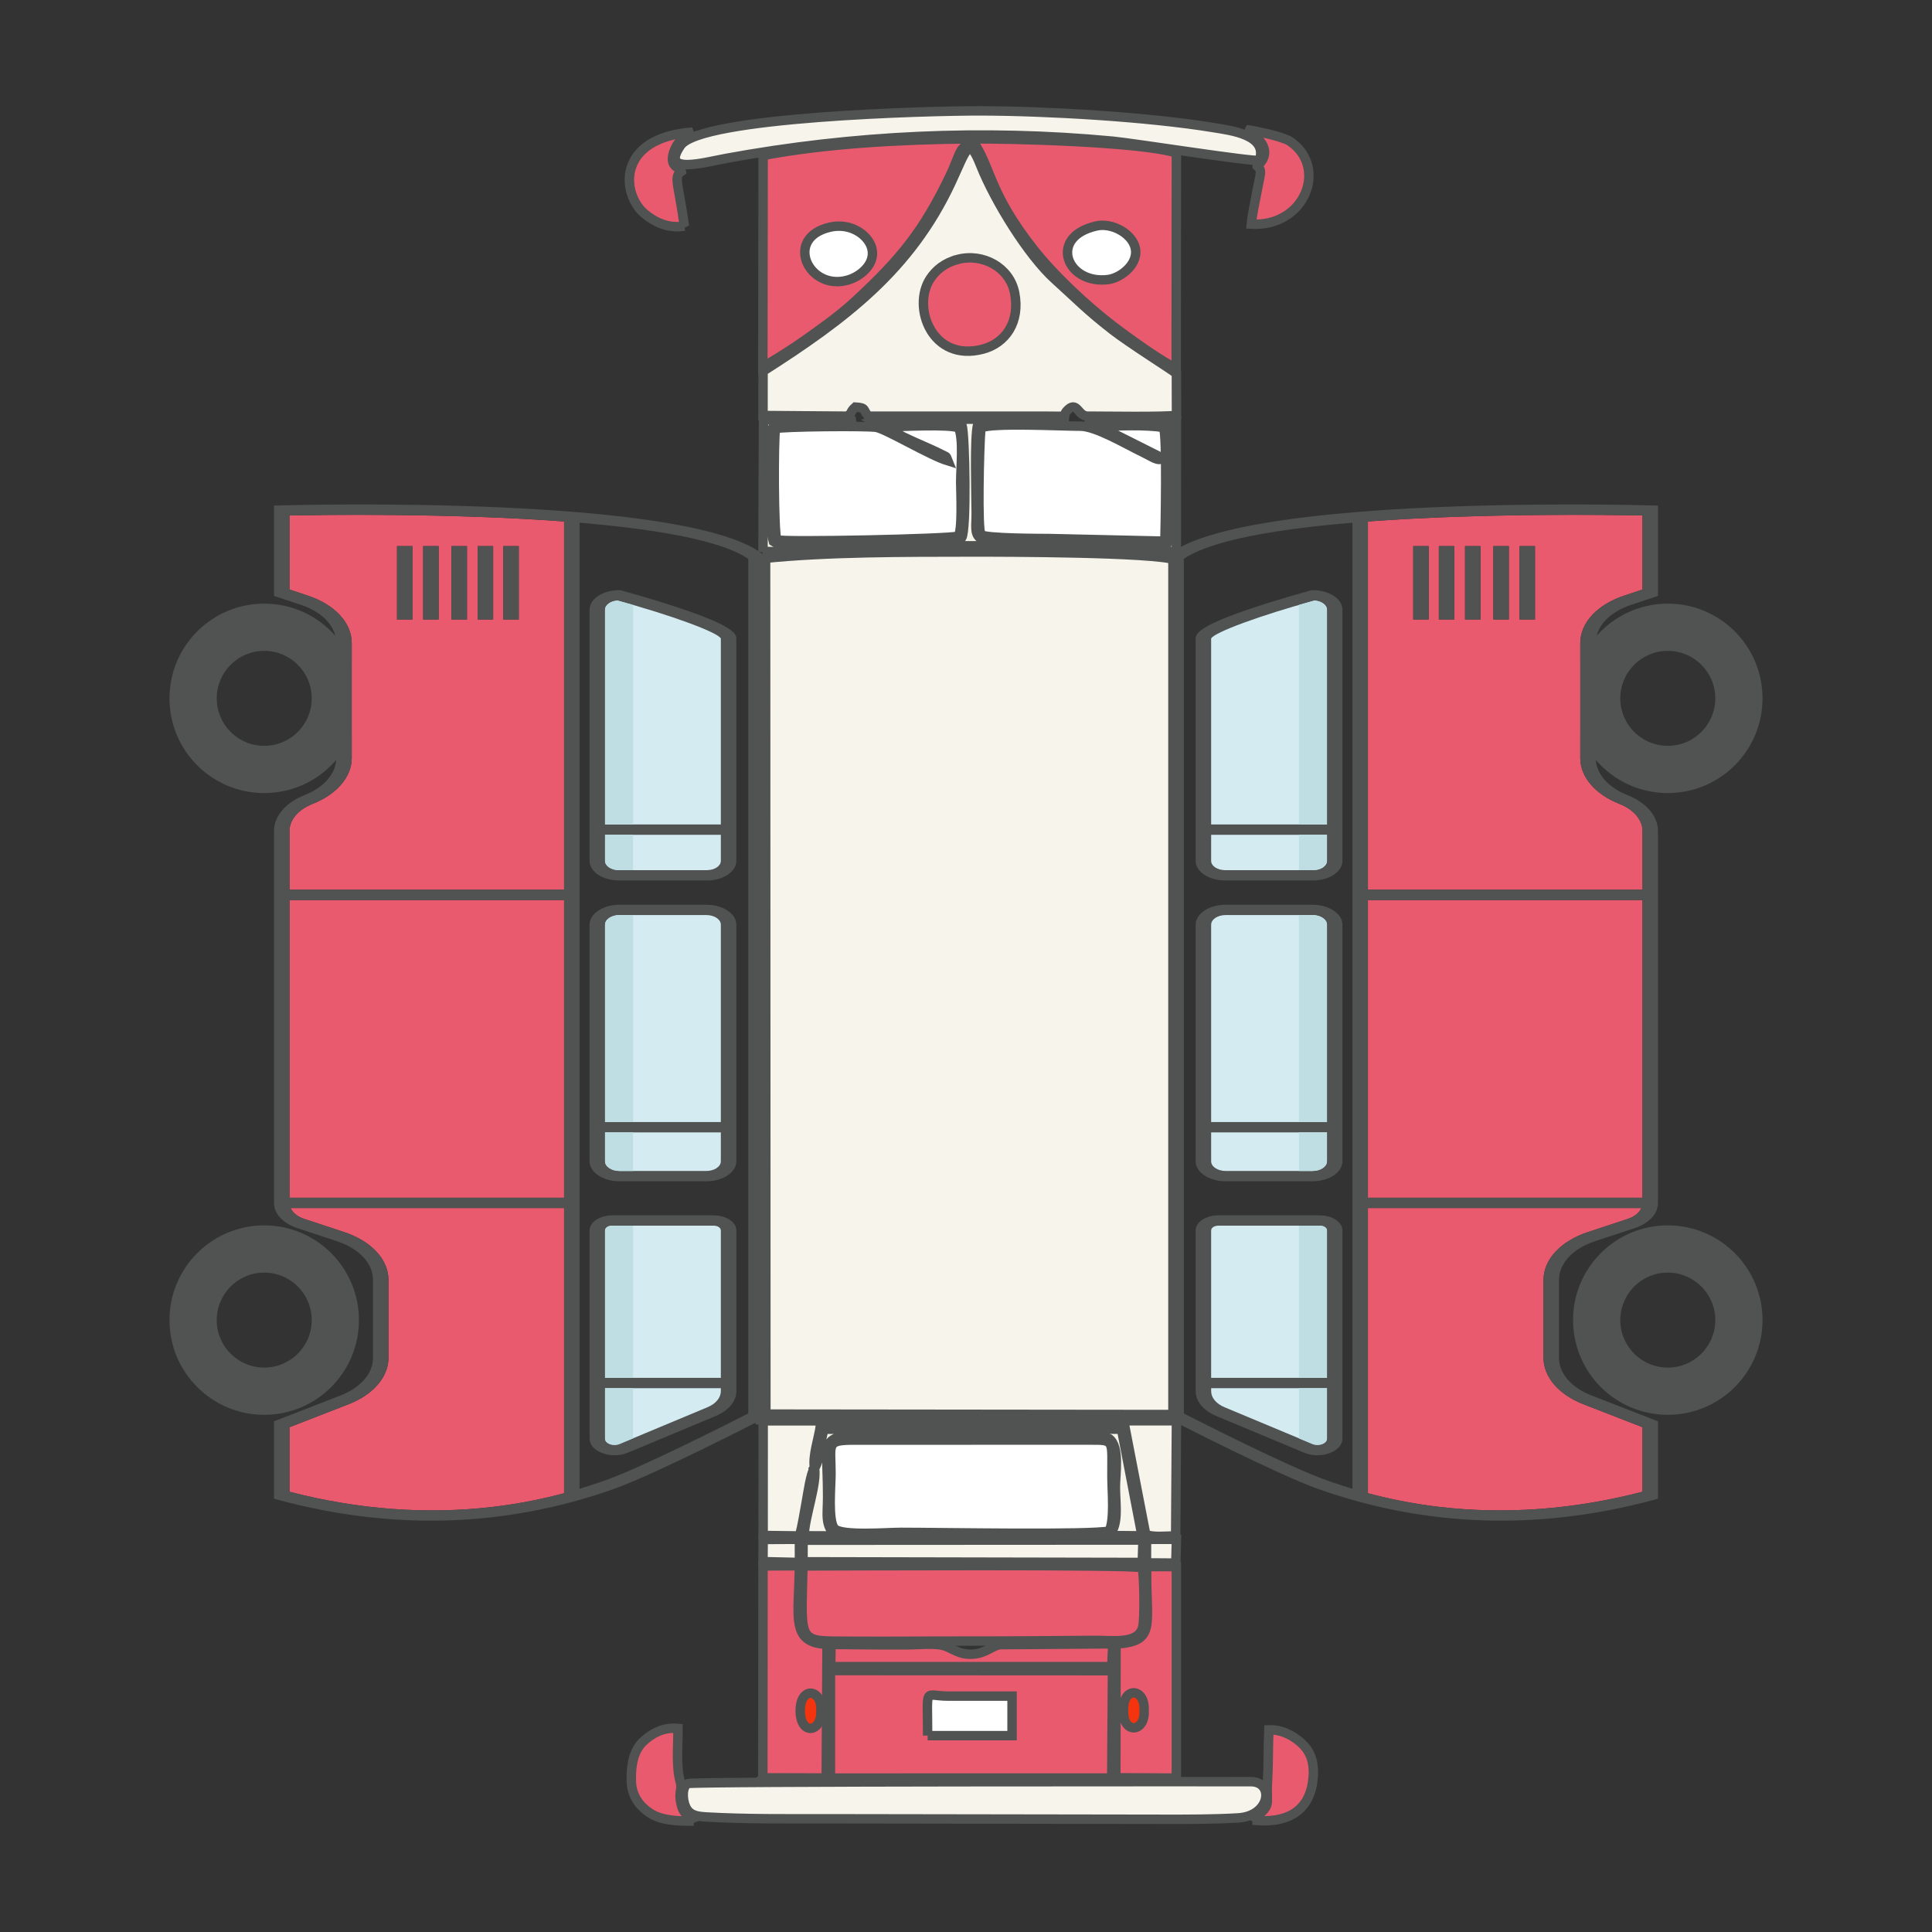 <?xml version="1.0" encoding="UTF-8"?>
<!DOCTYPE svg PUBLIC "-//W3C//DTD SVG 1.1//EN" "http://www.w3.org/Graphics/SVG/1.1/DTD/svg11.dtd">
<!-- Creator: CorelDRAW 2019 (64-Bit) -->
<svg xmlns="http://www.w3.org/2000/svg" xml:space="preserve" width="3.413in" height="3.413in" version="1.1" style="shape-rendering:geometricPrecision; text-rendering:geometricPrecision; image-rendering:optimizeQuality; fill-rule:evenodd; clip-rule:evenodd"
viewBox="0 0 3413.33 3413.33"
 xmlns:xlink="http://www.w3.org/1999/xlink">
 <rect x="0" y="0" width="3413.33" height="3413.33" fill="#333333" stroke="none"/>
 <defs>
  <style type="text/css">
   <![CDATA[
    .str0 {stroke:#505351;stroke-width:26.67;stroke-miterlimit:2.613}
    .str1 {stroke:#505351;stroke-width:16.67;stroke-miterlimit:2.613}
    .str2 {stroke:#E95A6F;stroke-width:6.94;stroke-miterlimit:2.613}
    .fil0 {fill:none}
    .fil4 {fill:#E95A6F}
    .fil2 {fill:#E95A6F}
    .fil5 {fill:#F4340E}
    .fil1 {fill:#F6F4EB}
    .fil3 {fill:white}
    .fil7 {fill:#E95A6F;fill-rule:nonzero}
    .fil8 {fill:#E95A6F;fill-rule:nonzero}
    .fil9 {fill:#D4EBF2;fill-rule:nonzero}
    .fil10 {fill:#BFDEE4;fill-rule:nonzero}
    .fil6 {fill:#505351;fill-rule:nonzero}
   ]]>
  </style>
 </defs>
 <g id="Layer_x0020_1">
  <rect class="fil0" x="-0" y="-0" width="3413.33" height="3413.33"/>
  <g id="_3041225345712">
   <path class="fil1 str0" d="M1347.61 981.78l0.49 1521.54 729.81 0.8 -0.05 -1519.89c-41.33,-13.64 -302.65,-14.07 -362.81,-13.98 -116.28,0.18 -253.12,-0.27 -367.44,11.54z"/>
   <g>
    <path class="fil2 str1" d="M1348.24 274.73l-0.48 373.33c41.39,-23.71 76.34,-47.87 113.56,-75.46 18.93,-14.02 35.05,-27 52.2,-42.94 76.78,-71.37 117.64,-120.44 164.85,-218.93 20.97,-43.76 16.02,-58.51 46.59,-52.15 26.53,44.4 26.17,85.97 99.15,179.59 37.11,47.61 94.08,100.8 143.49,138.76 17.88,13.74 91.55,67.49 110.37,72.9l0.37 -379.61c-63.07,-19.7 -292.72,-25.58 -366.46,-24.87 -118.29,1.13 -252.25,8.13 -363.63,29.37z"/>
    <path class="fil1 str1" d="M1348.1 655.93l-0.06 78.17 148.14 1.15c11.09,-6.06 3.91,-6.26 14.95,-16.09 20.19,1.19 12.65,4.71 23.11,16.03l307.69 0.01c55.3,0.22 32.57,1.99 42.74,-9.18 18.28,-20.07 19.26,9.18 36.56,9.17 33.07,-0.01 131.35,1.75 157.33,-1.37l-0.2 -73.91c-7.85,-6.72 -81.46,-52.68 -113.16,-77.35 -45.3,-35.25 -60.48,-52.05 -101.39,-88.96 -47.26,-42.65 -106.11,-138.15 -131.41,-201.79 -20.91,-52.58 -24.05,-29.39 -51.96,30.46 -72.02,154.37 -187.15,241.07 -332.34,333.67z"/>
    <path class="fil3 str1" d="M1732.91 755.89c-2.89,37.05 -6.06,180.35 0.13,188.42 5.61,7.3 111.06,7 121.58,7.13l203.41 4.65c0.63,-23.55 3.96,-185.67 -2.35,-200.75 -32.24,-5.24 -79.06,-3.06 -112.98,-1.76l111.41 55.93c-7.45,6.42 -18.01,-2.21 -33.34,-9.62 -34.49,-16.68 -84.62,-46.86 -112.22,-46.93 -33.41,-0 -154.93,-6.37 -175.64,2.93z"/>
    <path class="fil3 str1" d="M1370.13 757.28c-3.42,20.5 -3.11,184.46 2.34,196.45 11.42,4.64 304.65,-1.57 319.75,-6.46 8.75,-5.78 5.06,-81.5 5.06,-95.48 0,-24.69 5.26,-77.01 -3.69,-95.78 -16.23,-7.04 -100.33,-2.33 -125.59,-1.95 10.73,13.61 71.96,36.33 94.71,48.4 11.95,6.34 7.85,1.79 11.96,11.75 -31.26,-9.5 -106.43,-54.72 -125.9,-59.07 -13.59,-3.04 -168.74,-1.48 -178.63,2.14z"/>
    <path class="fil1 str1" d="M2225 283.24c15.53,-45.1 -50.58,-52.76 -81,-57.76 -116.83,-19.21 -296.22,-29.41 -413.09,-29.61 -89.76,-0.15 -493.08,10.46 -528.27,60.9 -36.57,52.43 39.35,30.54 80.09,23.06 225.3,-41.34 454.29,-51.94 682.84,-30.45 36.71,3.45 247.7,36.87 259.43,33.86z"/>
    <path class="fil2 str1" d="M1691.67 458.39c-23,6.09 -38.2,18.91 -48.07,33.72 -33.24,49.88 2.67,148.45 92.74,124.74 40.23,-10.59 66.28,-48.01 56.31,-99.29 -8.8,-45.26 -56.41,-70.98 -100.98,-59.18z"/>
    <path class="fil1 str1" d="M1348.01 974.11c52.63,2.33 122.72,-5 176.72,-6.76 124.21,-4.05 250.1,-4.17 374.29,-0.09 41.5,1.36 145.88,11.8 179.24,6.56l0.14 -231.1 -159.43 -1.06c21.39,12.11 110.24,0.07 142.59,8 5.78,19.43 5.77,189.81 0.48,210.95 -28.69,4.09 -320.41,-3.05 -330.78,-10.39 -10.1,-8.18 -6.41,-20.98 -6.56,-44.48 -0.22,-35.91 -3.27,-131.52 2.57,-155.91 25.15,-7.25 129.11,-0.13 149.37,-3.05l8.81 -2.85c-9.01,-3.97 -332.92,-4.64 -344.25,-0.67 25.63,14 122.4,-2.93 158.27,6.9 5.76,20.39 8.2,187.49 -0.39,199.85 -8.92,9.6 -142.56,8.08 -164.74,8.75 -30.58,0.93 -149.74,10.88 -168.24,-2.25 -4.61,-12.15 -5.5,-187.76 -1.41,-200.67 7.06,-11.58 82.49,-7.33 106.1,-7.31l28.48 -0.47c23.11,-4.63 -15.87,5.72 5.43,-1.65l4.89 -2.49c-16.19,-4.35 -137.02,-3.99 -160.7,-1.65l-0.9 231.86z"/>
    <path class="fil2 str1" d="M2221.19 293.39c6.21,5.74 6.68,8.08 4.74,18.81 -1.54,8.54 -3.59,17.51 -5.33,26.77 -3.47,18.57 -8.05,38.24 -9.85,57.04 95.18,5.21 135.73,-100.99 68.28,-146.32 -11.88,-7.99 -59.44,-18.49 -77.26,-20.65 0.64,0.67 1.67,0.67 2.03,1.9 0.36,1.21 1.54,1.43 2.03,1.83l11.84 8.52c16.86,13.01 25.18,33.11 3.51,52.09z"/>
    <path class="fil2 str1" d="M1209.16 399.52c-12.29,-86.73 -21.06,-87.88 -0.35,-99.96 -22.35,-2.67 -24.76,-17.08 -16.21,-36.74 7.26,-16.69 17.27,-19.18 30.93,-29.46 -135.79,10.26 -125.31,110.71 -84.5,144.42 17.19,14.2 40.17,26.23 70.13,21.74z"/>
    <path class="fil3 str1" d="M1466.29 401.36c-82.54,18.95 -37.31,114.23 32.47,93.2 23.34,-7.03 51.66,-31.28 39.91,-60.67 -8.41,-21.02 -37.69,-40.49 -72.38,-32.53z"/>
    <path class="fil3 str1" d="M1937.08 399.19c-86.36,19.29 -52.31,104.56 21.39,94.6 22.59,-3.05 56.56,-29.49 46.11,-59.57 -8.21,-23.64 -41.39,-40.87 -67.51,-35.03z"/>
   </g>
   <g>
    <polygon class="fil4 str1" points="1467.16,2974.37 1467.15,3141.39 1964.17,3141.29 1965.46,2951.69 1467.22,2951.43 "/>
    <path class="fil3 str1" d="M1474.44 2700.87c13.55,13.02 92.13,6.39 116.9,6.39 71.93,0 334.31,4.92 368.52,-2.45 9.42,-21.83 4.77,-67.22 4.6,-95.31 -0.38,-64 5.86,-65.57 -36.76,-65.28l-415.7 0.04c-53.71,-0.24 -43.85,5.69 -43.83,58.9 0.01,22.74 -5.96,83.74 6.28,97.72z"/>
    <path class="fil4 str1" d="M2018.22 2769.8c-18.68,-6.07 -534.15,-3.2 -599.61,-3.21 -3.03,140.13 -10.96,132.37 83.91,133.03 71.94,0.5 143.83,-0.41 215.7,-0.32 71.85,0.09 143.84,-0.58 215.7,-1.22 30.76,-0.28 76.78,7.47 84.79,-22.82 4.12,-15.59 2.5,-90.62 -0.49,-105.46z"/>
    <path class="fil1 str1" d="M1461.28 3213.29l593.18 0.9c43.89,0.06 89.31,0.15 133.07,-2.44 57.07,-3.38 63.9,-63.99 22.36,-64 -45.24,-0.01 -985.27,-0.64 -994.25,3.31 -11.38,5.01 -9.89,29.12 -4.21,41.33 6.71,14.44 19.21,16.69 36.57,17.7 68.47,3.98 143.89,3.19 213.28,3.19z"/>
    <path class="fil1 str1" d="M1439.05 2593.6c-3.93,-21.19 7.6,-53.15 10.44,-74.59l537.55 -0.02 37.2 192.14c13.78,5.36 36.52,2.43 52.83,2.46l1.39 -203.44 -730.13 0.07 -0.07 202.54 64.39 0.85c5.3,-20.65 8.2,-40.29 12.07,-61.29 2.22,-12.06 7.76,-51.41 14.35,-58.73z"/>
    <path class="fil4 str1" d="M1347.75 3140.97l111.94 0.31 1.46 -236.17c-65.23,-2.75 -49.69,-48.05 -48.85,-138.83l-64.25 0.31 -0.3 374.38z"/>
    <path class="fil2 str1" d="M1971.73 2904.51l-0.33 236.34 106.91 0.58 0 -373.69 -52.44 0.04c-1.69,103.43 18.6,132.28 -54.13,136.73z"/>
    <polygon class="fil1 str1" points="1418.72,2759.25 2018.07,2760.43 2019.33,2720.83 1418.8,2721.17 "/>
    <path class="fil4 str1" d="M1467.68 2944.52l496.5 0.01 1.81 -40.33 -199.61 1.5c-13.93,2.16 -25.23,15.61 -48.55,16.81 -23.68,1.23 -33.5,-9.72 -49.79,-14.91 -15.24,-4.85 -46.39,-1.7 -64.01,-1.59 -45.27,0.29 -90.58,-0.43 -135.85,-0.69l-0.5 39.19z"/>
    <path class="fil1 str1" d="M1439.05 2593.6c4.76,28.16 -17.48,86.46 -18.37,119.72l56.86 0.23c-21.22,-17.74 -15.38,-37.82 -15.36,-69.15 0.07,-127.12 -26.91,-106.08 154.53,-106.08 45.26,0 324.64,-4.5 342.96,3.42 19.35,14.86 10.78,62.25 10.93,86.8 0.17,28.56 7.34,71.43 -13.69,84.29l60.73 0.57 -36.25 -188.42 -525.42 0.07c-3.8,11.63 -5.01,21.93 -7.21,33.59 -1.74,9.23 -3.48,27.65 -9.71,34.96z"/>
    <path class="fil2 str1" d="M1225.7 3217.46c-5.95,-8.87 0.38,-0.61 -6.07,-6.78 -8.74,-8.35 -12.34,-7.26 -16.17,-22.75 -5.54,-22.43 2.46,-25.48 -1.59,-39.72 -7.89,-27.8 -3.78,-64.19 -4.15,-94.61 -27.34,-2.57 -47.99,10.46 -61.8,23.67 -16.14,15.45 -21.26,40.48 -20.6,68.49 0.65,28.06 15.09,45.1 32.1,56.83 20.35,14.04 50.18,14.87 78.28,14.86z"/>
    <path class="fil4 str1" d="M2213.22 3215.61c58.82,6.89 97.76,-14.72 105.65,-65.89 4.36,-28.29 -0.52,-50 -15.4,-65.89 -11.84,-12.64 -35,-28.74 -61.71,-27.62 -1.33,31.77 -0.61,61.48 -2.48,93.48 -2.56,43.74 8.71,36.22 -26.06,65.93z"/>
    <path class="fil3 str1" d="M1638.91 3066.39l149.12 0 -0 -69.83c-38.08,0 -76.16,0.08 -114.22,0 -42.04,-0.09 -34.89,-19.35 -34.89,69.83z"/>
    <polygon class="fil1 str1" points="1348.01,2758.99 1412.43,2760.44 1412.36,2719.52 1348.31,2719.84 "/>
    <polygon class="fil1 str1" points="2025.5,2761.19 2077.32,2761.54 2078.47,2719.53 2025.57,2719.67 "/>
    <path class="fil5 str1" d="M1985.04 3018.78l0 6.35c0.03,37.21 36.37,35.91 36.37,0l0 -6.35c0,-36.59 -36.4,-38.11 -36.37,0z"/>
    <path class="fil5 str1" d="M1450.39 3025.13l0 -6.35c0,-35.21 -36.41,-38.78 -36.61,3.15 -0.2,43.71 36.61,39.56 36.61,3.2z"/>
   </g>
   <path class="fil6" d="M382.88 1233.8c0,46.37 37.57,83.91 83.91,83.91 19.9,0 38.17,-6.94 52.56,-18.5 19.13,-15.39 31.36,-38.94 31.36,-65.41 0,-46.37 -37.58,-83.91 -83.92,-83.91 -46.34,0 -83.91,37.54 -83.91,83.91zm251.26 0c0,92.43 -74.92,167.34 -167.35,167.34 -92.42,0 -167.35,-74.91 -167.35,-167.34 0,-92.43 74.93,-167.34 167.35,-167.34 92.43,0 167.35,74.91 167.35,167.34z"/>
   <path class="fil7" d="M996.58 2638.15c-34.05,9.11 -76.68,18.33 -126.26,24.15 -117.13,13.67 -237.82,4.66 -358.88,-26.78l0 -114.01 104.54 -40.65c43.39,-16.86 70.33,-48.15 70.33,-81.61l0 -138.06c0,-36.15 -30.25,-68.6 -78.94,-84.65l-69.65 -22.98c-12.07,-4 -20.71,-10.98 -24.34,-19.29l483.21 0 0 503.88z"/>
   <polygon class="fil7" points="511.44,2116.09 511.44,1590.09 996.58,1590.09 996.58,2116.09 "/>
   <path class="fil7" d="M956.79 1397.61c0,-42.57 -52.02,-77.2 -115.95,-77.2 -63.93,0 -115.94,34.63 -115.94,77.2 0,42.58 52.02,77.2 115.94,77.2 63.93,0 115.95,-34.63 115.95,-77.2zm-228.06 -303.15l0 -129.65 -27.33 0 0 129.65 27.33 0zm46.23 0l0 -129.65 -27.34 0 0 129.65 27.34 0zm50.08 0l0 -129.65 -27.34 0 0 129.65 27.34 0zm46.21 0l0 -129.65 -27.33 0 0 129.65 27.33 0zm45.26 0l0 -129.65 -27.33 0 0 129.65 27.33 0zm-405.06 477.46l0 -104.04c0,-19.44 15.63,-37.72 40.79,-47.59 42.65,-16.76 69.15,-47.69 69.15,-80.7l0 -203.57c0,-35.84 -29.95,-68.04 -78.18,-83.94l-31.76 -10.53 0 -130.82c56.15,-1.17 282.28,-4.51 485.14,10.58l0 650.6 -485.14 0z"/>
   <path class="fil8 str2" d="M929.45 1397.61c0,32.55 -39.75,59.03 -88.61,59.03 -48.86,0 -88.61,-26.48 -88.61,-59.03 0,-32.55 39.74,-58.98 88.61,-58.98 48.86,0 88.61,26.43 88.61,58.98zm-204.56 0c0,42.58 52.02,77.2 115.94,77.2 63.93,0 115.95,-34.63 115.95,-77.2 0,-42.57 -52.02,-77.2 -115.95,-77.2 -63.93,0 -115.94,34.63 -115.94,77.2z"/>
   <polygon class="fil8 str2" points="738.56,1406.72 738.56,1388.49 943.11,1388.49 943.11,1406.72 "/>
   <polygon class="fil8 str2" points="766.84,1448.28 789.48,1458.46 851.19,1397.71 792.11,1337.56 769.23,1347.54 818.36,1397.5 "/>
   <path class="fil6" d="M511.44 1041.56l0 -130.82c95.45,-1.98 682.17,-10.38 810.63,76.65l0 1509.72c-30.81,15.74 -186.92,94.93 -250.72,117.5 -30.47,10.78 -101.85,36.04 -201.03,47.69 -117.13,13.67 -237.82,4.66 -358.88,-26.78l0 -114.01 104.54 -40.65c43.39,-16.86 70.33,-48.15 70.33,-81.61l0 -138.06c0,-36.15 -30.25,-68.6 -78.94,-84.65l-69.66 -22.98c-16.19,-5.37 -26.26,-16.15 -26.26,-28.15l0 -657.54c0,-19.44 15.63,-37.72 40.79,-47.59 42.65,-16.76 69.15,-47.69 69.15,-80.7l0 -203.57c0,-35.84 -29.95,-68.04 -78.18,-83.94l-31.76 -10.53zm-27.33 -148.34l0 159.63 46.95 15.54c38.85,12.81 62.99,38.73 62.99,67.63l0 203.57c0,26.58 -21.35,51.48 -55.72,65 -33.44,13.16 -54.22,37.41 -54.22,63.28l0 657.54c0,18.98 15.89,36.04 41.46,44.45l69.65 22.98c39.32,12.96 63.75,39.13 63.75,68.35l0 138.06c0,27.04 -21.76,52.3 -56.78,65.92l-118.08 45.92 0 136.74 8.56 2.33c202.42,54.37 401.43,47.84 591.51,-19.44 72.63,-25.72 252.3,-117.96 259.91,-121.91l5.31 -2.73 0 -1525.77 -3.5 -2.58c-139.47,-103.43 -819.8,-85.66 -848.7,-84.85l-13.09 0.35z"/>
   <polygon class="fil6" points="996.58,2644.28 996.58,915.95 1023.92,915.95 1023.92,2644.28 "/>
   <path class="fil6" d="M1249.91 2486.27l-155.28 64.85c-5.25,2.17 -11.62,2.28 -17.04,0.3 -5.42,-2.02 -8.65,-5.67 -8.65,-9.77l0 -367.85c0,-4.66 5.63,-8.41 12.57,-8.41l179.52 0c6.93,0 12.57,3.75 12.57,8.41l0 283.96c0,11.65 -8.85,22.33 -23.69,28.5l0 0zm-208.31 -312.46l0 367.85c0,10.83 8.52,20.45 22.76,25.67 14.24,5.27 31,4.96 44.8,-0.81l155.28 -64.8c22.85,-9.57 36.5,-25.97 36.5,-43.94l0 -283.96c0,-14.68 -17.9,-26.58 -39.9,-26.58l-179.52 0c-22,0 -39.91,11.9 -39.91,26.58z"/>
   <path class="fil6" d="M1273.59 2051.75c0,9.41 -11.49,17.06 -25.62,17.06l-153.42 0c-14.13,0 -25.62,-7.65 -25.62,-17.06l0 -418.07c0,-9.42 11.49,-17.06 25.62,-17.06l153.42 0c14.13,0 25.62,7.65 25.62,17.06l0 418.07zm-232 -418.07l0 418.07c0,19.44 23.76,35.28 52.96,35.28l153.42 0c29.19,0 52.95,-15.84 52.95,-35.28l0 -418.07c0,-19.44 -23.76,-35.24 -52.95,-35.24l-153.42 0c-29.2,0 -52.96,15.8 -52.96,35.24z"/>
   <path class="fil6" d="M1273.59 1520.98c0,9.02 -10.99,16.35 -24.51,16.35l-155.65 0c-13.52,0 -24.5,-7.34 -24.5,-16.35l0 -443.74c0,-8.45 9.72,-15.44 22.11,-16.25 94.54,25.77 177.54,56.25 182.55,67.08l0 392.91zm-232 -443.74l0 443.74c0,19.04 23.26,34.53 51.84,34.53l155.65 0c28.59,0 51.84,-15.49 51.84,-34.53l0 -393.16c0,-10.07 -12.41,-24.45 -104.48,-54.98 -48.36,-16 -97.37,-29.31 -97.85,-29.46l-2.48 -0.66 -2.67 0c-28.59,0 -51.84,15.49 -51.84,34.53z"/>
   <polygon class="fil6" points="497.78,2134.27 497.78,2116.09 1010.25,2116.09 1010.25,2134.27 "/>
   <polygon class="fil6" points="497.78,1590.09 497.78,1571.91 1010.25,1571.91 1010.25,1590.09 "/>
   <path class="fil6" d="M382.87 2332.26c0,46.37 37.57,83.91 83.92,83.91 19.9,0 38.17,-6.94 52.56,-18.5 19.13,-15.4 31.36,-38.94 31.36,-65.42 0,-46.37 -37.57,-83.91 -83.92,-83.91 -46.35,0 -83.92,37.54 -83.92,83.91zm251.26 0c0,92.43 -74.92,167.34 -167.35,167.34 -92.42,0 -167.35,-74.91 -167.35,-167.34 0,-92.43 74.93,-167.34 167.35,-167.34 92.43,0 167.35,74.91 167.35,167.34z"/>
   <polygon class="fil6" points="889.18,1094.46 889.18,964.8 916.51,964.8 916.51,1094.46 "/>
   <polygon class="fil6" points="843.92,1094.46 843.92,964.8 871.25,964.8 871.25,1094.46 "/>
   <polygon class="fil6" points="797.7,1094.46 797.7,964.8 825.04,964.8 825.04,1094.46 "/>
   <polygon class="fil6" points="747.62,1094.46 747.62,964.8 774.96,964.8 774.96,1094.46 "/>
   <polygon class="fil6" points="701.39,1094.46 701.39,964.8 728.72,964.8 728.72,1094.46 "/>
   <polygon class="fil6" points="1055.27,2452.5 1055.27,2434.28 1287.26,2434.28 1287.26,2452.5 "/>
   <polygon class="fil6" points="1055.27,2000.56 1055.27,1982.34 1287.26,1982.34 1287.26,2000.56 "/>
   <polygon class="fil6" points="1055.27,1474.81 1055.27,1456.64 1287.26,1456.64 1287.26,1474.81 "/>
   <path class="fil8 str2" d="M776.9 1438.36c-12.24,-8.51 -20.65,-19.49 -23.5,-31.64l55.63 0 -32.13 31.64z"/>
   <path class="fil9" d="M1273.59 1520.98c0,9.02 -10.99,16.35 -24.51,16.35l-155.65 0c-13.52,0 -24.5,-7.34 -24.5,-16.35l0 -46.17 204.66 0 0 46.17z"/>
   <path class="fil9" d="M1273.59 1128.07l0 328.57 -204.66 0 0 -379.39c0,-8.45 9.72,-15.44 22.11,-16.25 94.54,25.77 177.54,56.25 182.55,67.08z"/>
   <path class="fil9" d="M1273.59 2457.77c0,11.65 -8.85,22.33 -23.69,28.5l-155.28 64.85c-5.25,2.17 -11.62,2.28 -17.04,0.3 -5.42,-2.02 -8.65,-5.67 -8.65,-9.77l0 -89.15 204.66 0 0 5.26z"/>
   <path class="fil9" d="M1273.59 2173.81l0 260.47 -204.66 0 0 -260.47c0,-4.66 5.64,-8.41 12.57,-8.41l179.52 0c6.93,0 12.57,3.75 12.57,8.41z"/>
   <path class="fil9" d="M1273.59 2051.75c0,9.41 -11.49,17.06 -25.62,17.06l-153.42 0c-14.13,0 -25.62,-7.65 -25.62,-17.06l0 -51.19 204.66 0 0 51.19z"/>
   <path class="fil9" d="M1273.59 1633.68l0 348.66 -204.66 0 0 -348.66c0,-9.42 11.49,-17.06 25.62,-17.06l153.42 0c14.13,0 25.62,7.65 25.62,17.06z"/>
   <path class="fil10" d="M1118.43 1537.33l-24.99 0c-13.52,0 -24.5,-7.34 -24.5,-16.35l0 -46.17 49.49 0 0 62.52z"/>
   <path class="fil10" d="M1118.43 1456.64l-49.49 0 0 -379.39c0,-8.45 9.72,-15.44 22.11,-16.25 9.26,2.53 18.41,5.11 27.38,7.7l0 387.95z"/>
   <path class="fil10" d="M1118.43 2541.15l-23.8 9.98c-5.25,2.17 -11.62,2.28 -17.04,0.3 -5.42,-2.02 -8.65,-5.67 -8.65,-9.77l0 -89.15 49.49 0 0 88.65z"/>
   <path class="fil10" d="M1118.43 2434.28l-49.49 0 0 -260.47c0,-4.66 5.64,-8.41 12.57,-8.41l36.93 0 0 268.88z"/>
   <path class="fil10" d="M1118.43 2068.81l-23.87 0c-14.13,0 -25.62,-7.65 -25.62,-17.06l0 -51.19 49.49 0 0 68.24z"/>
   <path class="fil10" d="M1118.43 1982.34l-49.49 0 0 -348.66c0,-9.42 11.49,-17.06 25.62,-17.06l23.87 0 0 365.72z"/>
   <path class="fil8 str2" d="M753.4 1388.49c2.92,-12.45 11.65,-23.64 24.39,-32.25l31.72 32.25 -56.11 0z"/>
   <path class="fil8 str2" d="M799.79 1345.36c12.28,-4.31 26.24,-6.74 41.05,-6.74 44.2,0 80.84,21.67 87.44,49.87l-86.11 0 -42.38 -43.13z"/>
   <path class="fil8 str2" d="M842.03 1406.72l86.25 0c-6.61,28.2 -43.24,49.92 -87.44,49.92 -15.28,0 -29.67,-2.58 -42.22,-7.14l43.42 -42.78z"/>
   <path class="fil6" d="M3030.45 1233.8c0,46.37 -37.57,83.91 -83.91,83.91 -19.9,0 -38.17,-6.94 -52.56,-18.5 -19.13,-15.39 -31.36,-38.94 -31.36,-65.41 0,-46.37 37.57,-83.91 83.92,-83.91 46.34,0 83.91,37.54 83.91,83.91zm-251.26 0c0,92.43 74.92,167.34 167.35,167.34 92.42,0 167.35,-74.91 167.35,-167.34 0,-92.43 -74.93,-167.34 -167.35,-167.34 -92.43,0 -167.35,74.91 -167.35,167.34z"/>
   <path class="fil7" d="M2416.74 2638.15c34.05,9.11 76.68,18.33 126.26,24.15 117.12,13.67 237.82,4.66 358.87,-26.78l0 -114.01 -104.53 -40.65c-43.39,-16.86 -70.33,-48.15 -70.33,-81.61l0 -138.06c0,-36.15 30.25,-68.6 78.95,-84.65l69.65 -22.98c12.07,-4 20.71,-10.98 24.35,-19.29l-483.22 0 0 503.88z"/>
   <polygon class="fil7" points="2901.88,2116.09 2901.88,1590.09 2416.74,1590.09 2416.74,2116.09 "/>
   <path class="fil7" d="M2456.54 1397.61c0,-42.57 52.02,-77.2 115.95,-77.2 63.93,0 115.94,34.63 115.94,77.2 0,42.58 -52.02,77.2 -115.94,77.2 -63.93,0 -115.95,-34.63 -115.95,-77.2zm228.06 -303.15l0 -129.65 27.33 0 0 129.65 -27.33 0zm-46.23 0l0 -129.65 27.34 0 0 129.65 -27.34 0zm-50.08 0l0 -129.65 27.34 0 0 129.65 -27.34 0zm-46.21 0l0 -129.65 27.33 0 0 129.65 -27.33 0zm-45.26 0l0 -129.65 27.33 0 0 129.65 -27.33 0zm405.06 477.46l0 -104.04c0,-19.44 -15.63,-37.72 -40.79,-47.59 -42.65,-16.76 -69.15,-47.69 -69.15,-80.7l0 -203.57c0,-35.84 29.96,-68.04 78.18,-83.94l31.76 -10.53 0 -130.82c-56.15,-1.17 -282.28,-4.51 -485.14,10.58l0 650.6 485.14 0z"/>
   <path class="fil8 str2" d="M2483.88 1397.61c0,32.55 39.75,59.03 88.61,59.03 48.86,0 88.61,-26.48 88.61,-59.03 0,-32.55 -39.75,-58.98 -88.61,-58.98 -48.86,0 -88.61,26.43 -88.61,58.98zm204.56 0c0,42.58 -52.02,77.2 -115.94,77.2 -63.93,0 -115.95,-34.63 -115.95,-77.2 0,-42.57 52.02,-77.2 115.95,-77.2 63.93,0 115.94,34.63 115.94,77.2z"/>
   <polygon class="fil8 str2" points="2674.77,1406.72 2674.77,1388.49 2470.21,1388.49 2470.21,1406.72 "/>
   <polygon class="fil8 str2" points="2646.49,1448.28 2623.85,1458.46 2562.14,1397.71 2621.22,1337.56 2644.1,1347.54 2594.97,1397.5 "/>
   <path class="fil6" d="M2901.88 1041.56l0 -130.82c-95.45,-1.98 -682.16,-10.38 -810.62,76.65l0 1509.72c30.8,15.74 186.92,94.93 250.72,117.5 30.47,10.78 101.85,36.04 201.03,47.69 117.12,13.67 237.82,4.66 358.87,-26.78l0 -114.01 -104.53 -40.65c-43.39,-16.86 -70.33,-48.15 -70.33,-81.61l0 -138.06c0,-36.15 30.25,-68.6 78.95,-84.65l69.66 -22.98c16.19,-5.37 26.26,-16.15 26.26,-28.15l0 -657.54c0,-19.44 -15.63,-37.72 -40.79,-47.59 -42.65,-16.76 -69.15,-47.69 -69.15,-80.7l0 -203.57c0,-35.84 29.96,-68.04 78.18,-83.94l31.76 -10.53zm27.33 -148.34l0 159.63 -46.94 15.54c-38.85,12.81 -62.99,38.73 -62.99,67.63l0 203.57c0,26.58 21.35,51.48 55.72,65 33.44,13.16 54.22,37.41 54.22,63.28l0 657.54c0,18.98 -15.89,36.04 -41.46,44.45l-69.66 22.98c-39.32,12.96 -63.74,39.13 -63.74,68.35l0 138.06c0,27.04 21.76,52.3 56.78,65.92l118.08 45.92 0 136.74 -8.55 2.33c-202.42,54.37 -401.43,47.84 -591.51,-19.44 -72.63,-25.72 -252.3,-117.96 -259.91,-121.91l-5.31 -2.73 0 -1525.77 3.5 -2.58c139.47,-103.43 819.8,-85.66 848.7,-84.85l13.09 0.35z"/>
   <polygon class="fil6" points="2416.74,2644.28 2416.74,915.95 2389.41,915.95 2389.41,2644.28 "/>
   <path class="fil6" d="M2163.42 2486.27l155.28 64.85c5.25,2.17 11.62,2.28 17.04,0.3 5.42,-2.02 8.65,-5.67 8.65,-9.77l0 -367.85c0,-4.66 -5.63,-8.41 -12.57,-8.41l-179.52 0c-6.93,0 -12.57,3.75 -12.57,8.41l0 283.96c0,11.65 8.86,22.33 23.69,28.5l0 0zm208.31 -312.46l0 367.85c0,10.83 -8.52,20.45 -22.76,25.67 -14.25,5.27 -31,4.96 -44.8,-0.81l-155.28 -64.8c-22.85,-9.57 -36.5,-25.97 -36.5,-43.94l0 -283.96c0,-14.68 17.9,-26.58 39.91,-26.58l179.52 0c22,0 39.91,11.9 39.91,26.58z"/>
   <path class="fil6" d="M2139.73 2051.75c0,9.41 11.5,17.06 25.62,17.06l153.42 0c14.13,0 25.62,-7.65 25.62,-17.06l0 -418.07c0,-9.42 -11.49,-17.06 -25.62,-17.06l-153.42 0c-14.13,0 -25.62,7.65 -25.62,17.06l0 418.07zm232 -418.07l0 418.07c0,19.44 -23.76,35.28 -52.96,35.28l-153.42 0c-29.19,0 -52.95,-15.84 -52.95,-35.28l0 -418.07c0,-19.44 23.76,-35.24 52.95,-35.24l153.42 0c29.2,0 52.96,15.8 52.96,35.24z"/>
   <path class="fil6" d="M2139.73 1520.98c0,9.02 10.99,16.35 24.51,16.35l155.65 0c13.52,0 24.5,-7.34 24.5,-16.35l0 -443.74c0,-8.45 -9.72,-15.44 -22.11,-16.25 -94.54,25.77 -177.54,56.25 -182.55,67.08l0 392.91zm232 -443.74l0 443.74c0,19.04 -23.26,34.53 -51.84,34.53l-155.65 0c-28.59,0 -51.84,-15.49 -51.84,-34.53l0 -393.16c0,-10.07 12.41,-24.45 104.49,-54.98 48.36,-16 97.37,-29.31 97.85,-29.46l2.48 -0.66 2.67 0c28.58,0 51.84,15.49 51.84,34.53z"/>
   <polygon class="fil6" points="2915.54,2134.27 2915.54,2116.09 2403.08,2116.09 2403.08,2134.27 "/>
   <polygon class="fil6" points="2915.54,1590.09 2915.54,1571.91 2403.08,1571.91 2403.08,1590.09 "/>
   <path class="fil6" d="M3030.45 2332.26c0,46.37 -37.57,83.91 -83.91,83.91 -19.9,0 -38.17,-6.94 -52.56,-18.5 -19.13,-15.4 -31.36,-38.94 -31.36,-65.42 0,-46.37 37.58,-83.91 83.92,-83.91 46.34,0 83.91,37.54 83.91,83.91zm-251.26 0c0,92.43 74.92,167.34 167.35,167.34 92.42,0 167.35,-74.91 167.35,-167.34 0,-92.43 -74.93,-167.34 -167.35,-167.34 -92.43,0 -167.35,74.91 -167.35,167.34z"/>
   <polygon class="fil6" points="2524.15,1094.46 2524.15,964.8 2496.82,964.8 2496.82,1094.46 "/>
   <polygon class="fil6" points="2569.41,1094.46 2569.41,964.8 2542.08,964.8 2542.08,1094.46 "/>
   <polygon class="fil6" points="2615.63,1094.46 2615.63,964.8 2588.3,964.8 2588.3,1094.46 "/>
   <polygon class="fil6" points="2665.71,1094.46 2665.71,964.8 2638.37,964.8 2638.37,1094.46 "/>
   <polygon class="fil6" points="2711.93,1094.46 2711.93,964.8 2684.6,964.8 2684.6,1094.46 "/>
   <polygon class="fil6" points="2358.06,2452.5 2358.06,2434.28 2126.07,2434.28 2126.07,2452.5 "/>
   <polygon class="fil6" points="2358.06,2000.56 2358.06,1982.34 2126.07,1982.34 2126.07,2000.56 "/>
   <polygon class="fil6" points="2358.06,1474.81 2358.06,1456.64 2126.07,1456.64 2126.07,1474.81 "/>
   <path class="fil8 str2" d="M2636.43 1438.36c12.25,-8.51 20.66,-19.49 23.51,-31.64l-55.63 0 32.13 31.64z"/>
   <path class="fil9" d="M2139.73 1520.98c0,9.02 10.99,16.35 24.51,16.35l155.65 0c13.52,0 24.5,-7.34 24.5,-16.35l0 -46.17 -204.66 0 0 46.17z"/>
   <path class="fil9" d="M2139.73 1128.07l0 328.57 204.66 0 0 -379.39c0,-8.45 -9.72,-15.44 -22.11,-16.25 -94.54,25.77 -177.54,56.25 -182.55,67.08z"/>
   <path class="fil9" d="M2139.73 2457.77c0,11.65 8.86,22.33 23.69,28.5l155.28 64.85c5.25,2.17 11.62,2.28 17.04,0.3 5.42,-2.02 8.65,-5.67 8.65,-9.77l0 -89.15 -204.66 0 0 5.26z"/>
   <path class="fil9" d="M2139.73 2173.81l0 260.47 204.66 0 0 -260.47c0,-4.66 -5.64,-8.41 -12.57,-8.41l-179.52 0c-6.93,0 -12.57,3.75 -12.57,8.41z"/>
   <path class="fil9" d="M2139.73 2051.75c0,9.41 11.5,17.06 25.62,17.06l153.42 0c14.13,0 25.62,-7.65 25.62,-17.06l0 -51.19 -204.66 0 0 51.19z"/>
   <path class="fil9" d="M2139.73 1633.68l0 348.66 204.66 0 0 -348.66c0,-9.42 -11.49,-17.06 -25.62,-17.06l-153.42 0c-14.13,0 -25.62,7.65 -25.62,17.06z"/>
   <path class="fil10" d="M2294.9 1537.33l24.99 0c13.52,0 24.5,-7.34 24.5,-16.35l0 -46.17 -49.49 0 0 62.52z"/>
   <path class="fil10" d="M2294.9 1456.64l49.49 0 0 -379.39c0,-8.45 -9.72,-15.44 -22.11,-16.25 -9.26,2.53 -18.41,5.11 -27.38,7.7l0 387.95z"/>
   <path class="fil10" d="M2294.9 2541.15l23.8 9.98c5.25,2.17 11.62,2.28 17.04,0.3 5.42,-2.02 8.65,-5.67 8.65,-9.77l0 -89.15 -49.49 0 0 88.65z"/>
   <path class="fil10" d="M2294.9 2434.28l49.49 0 0 -260.47c0,-4.66 -5.64,-8.41 -12.57,-8.41l-36.92 0 0 268.88z"/>
   <path class="fil10" d="M2294.9 2068.81l23.87 0c14.13,0 25.62,-7.65 25.62,-17.06l0 -51.19 -49.49 0 0 68.24z"/>
   <path class="fil10" d="M2294.9 1982.34l49.49 0 0 -348.66c0,-9.42 -11.49,-17.06 -25.62,-17.06l-23.87 0 0 365.72z"/>
   <path class="fil8 str2" d="M2659.93 1388.49c-2.92,-12.45 -11.65,-23.64 -24.39,-32.25l-31.72 32.25 56.11 0z"/>
   <path class="fil8 str2" d="M2613.54 1345.36c-12.28,-4.31 -26.24,-6.74 -41.05,-6.74 -44.2,0 -80.84,21.67 -87.44,49.87l86.11 0 42.39 -43.13z"/>
   <path class="fil8 str2" d="M2571.3 1406.72l-86.25 0c6.61,28.2 43.24,49.92 87.44,49.92 15.28,0 29.66,-2.58 42.22,-7.14l-43.42 -42.78z"/>
  </g>
 </g>
</svg>
